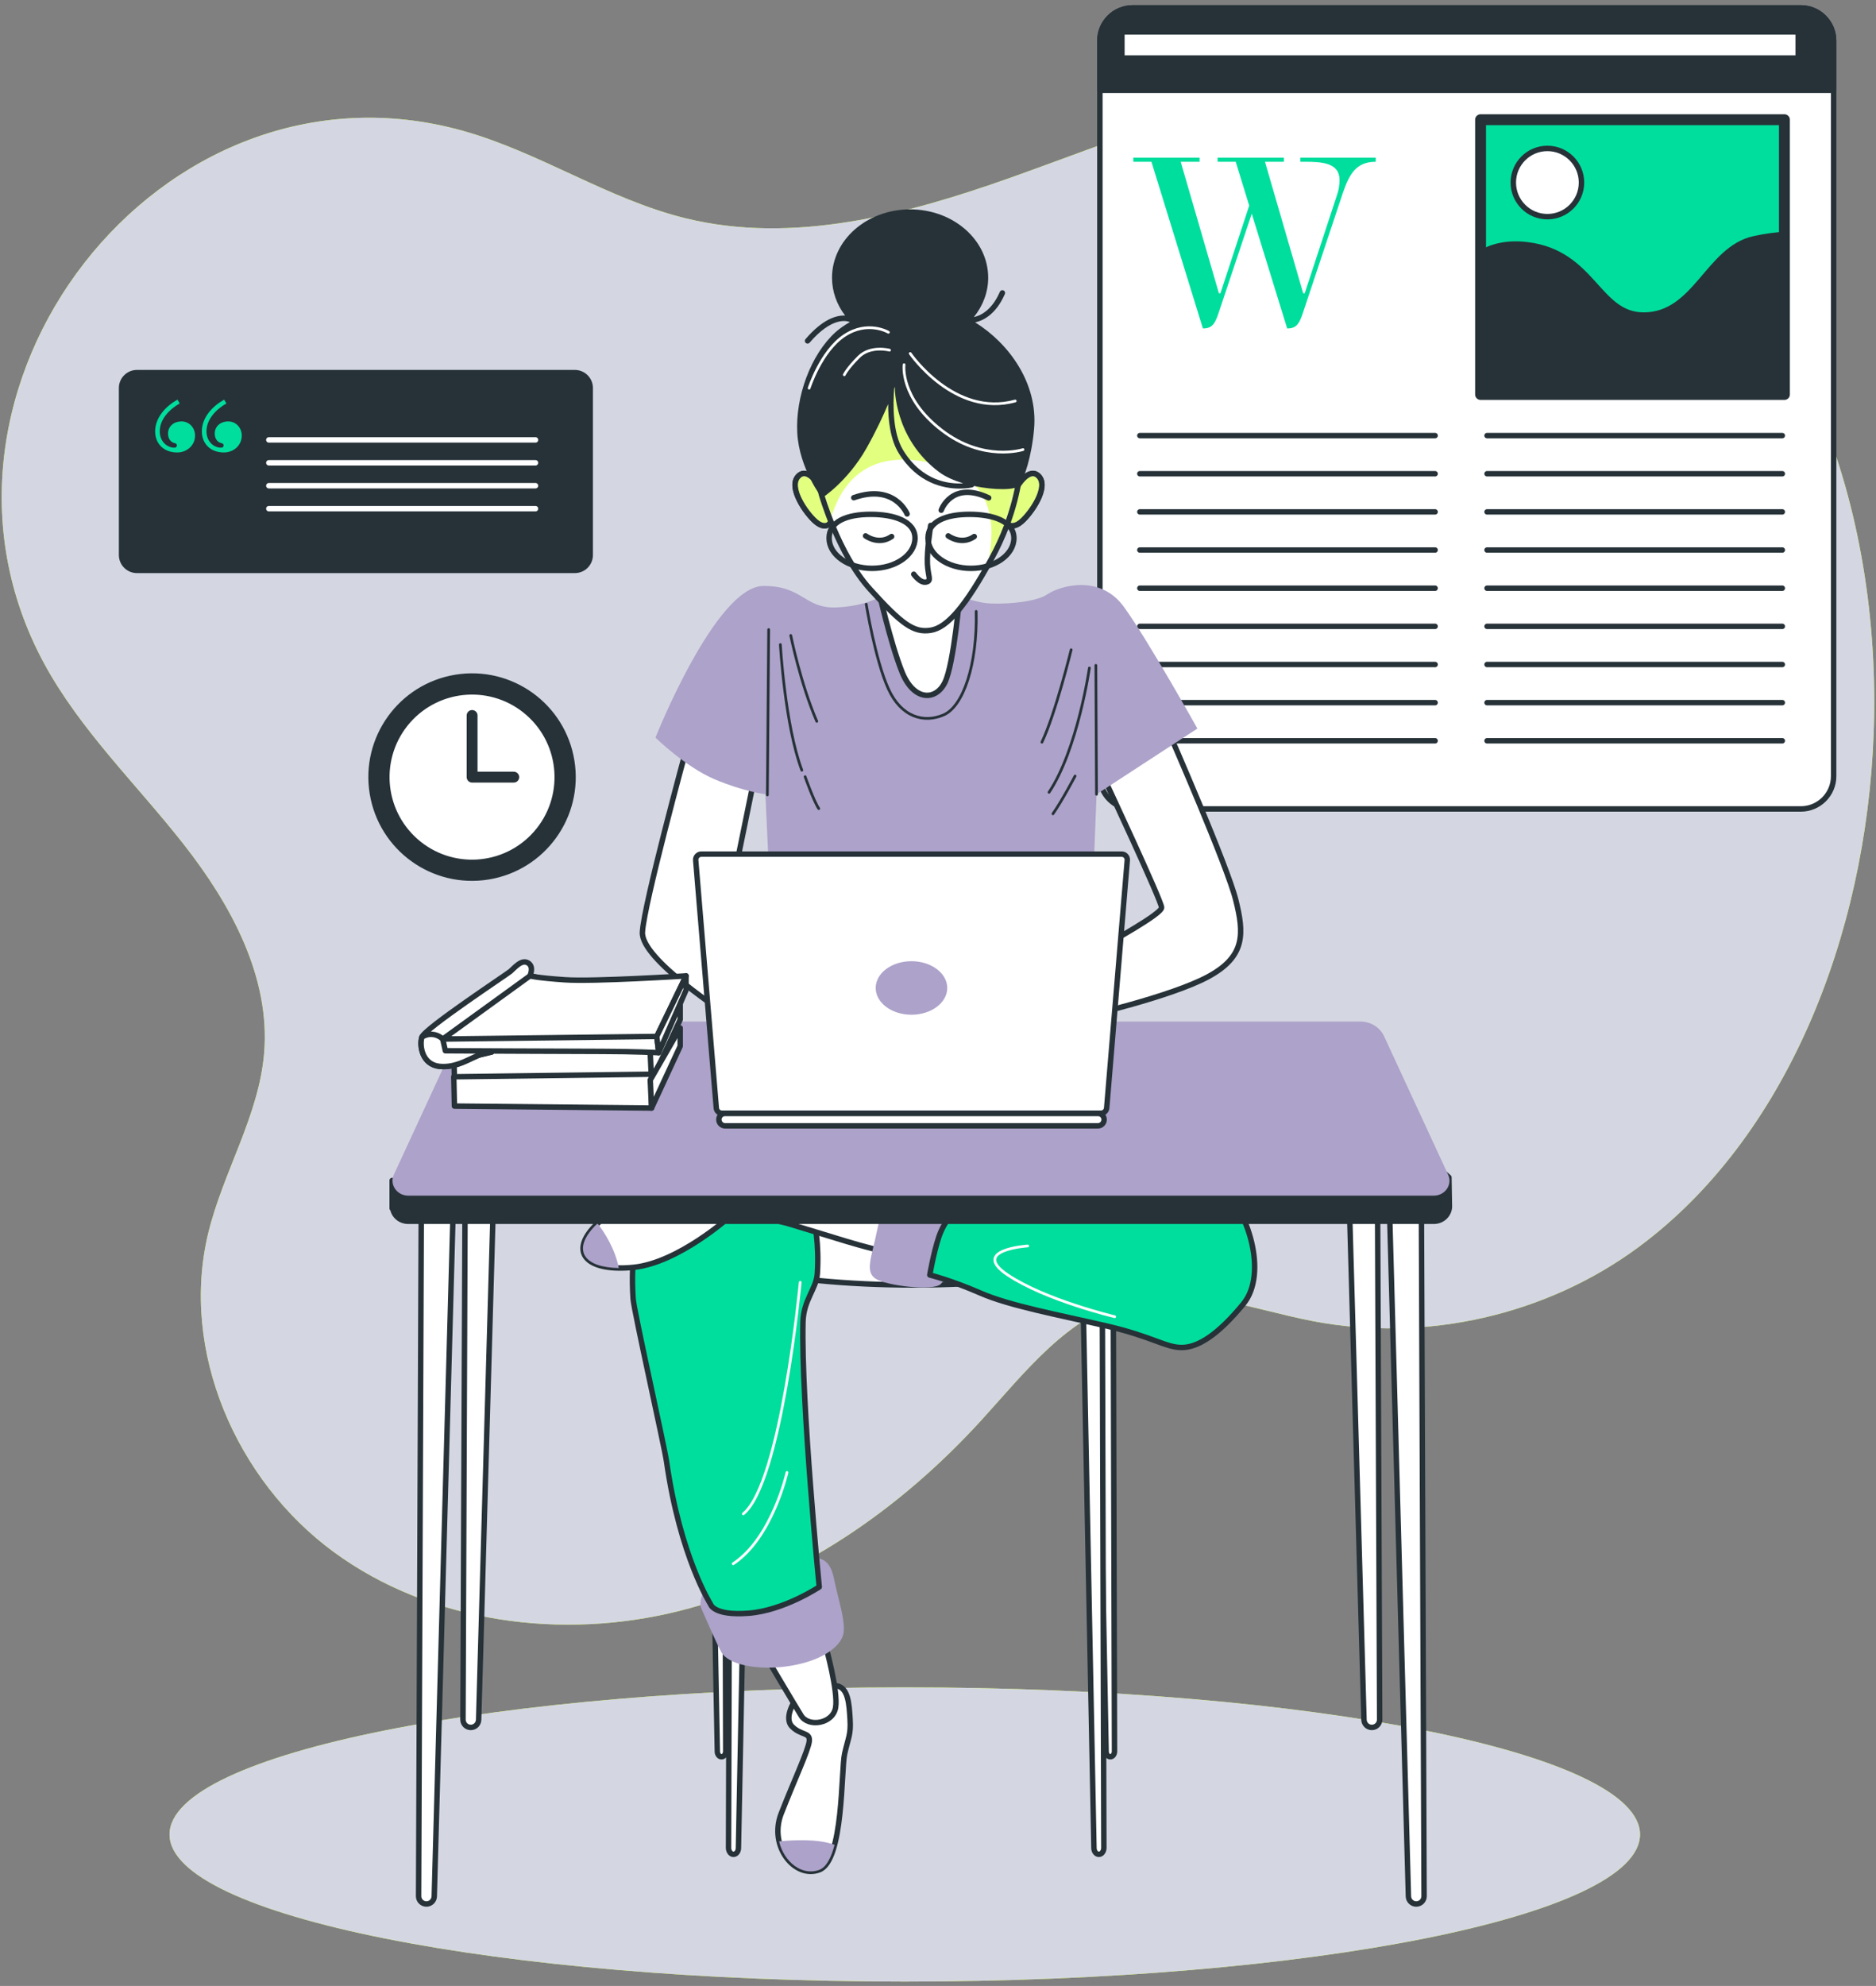 <svg xmlns="http://www.w3.org/2000/svg" width="345" height="365" viewBox="0 0 345 365" fill="none"><rect x="0" y="0" width="345" height="365" fill="#808080" stroke="none"/><path d="M344.57 134.77C346.1 93.35 331.22 51.43 298.42 31.48C282.23 21.63 263.3 15.86 244.36 16.71C224.05 17.62 204.91 25.89 185.75 32.69C166.59 39.49 145.84 44.96 126.09 40.12C111.8 36.62 99.23 27.97 85.05 24.02C29.38 8.53 -19.13 71.74 8.13 121.96C14.82 134.28 25.14 144.16 33.8 155.2C42.45 166.23 49.74 179.55 48.58 193.52C47.62 205.09 41.02 215.39 38.29 226.67C33.07 248.27 43.42 272.05 61.33 285.21C79.24 298.37 103.4 301.48 124.96 296.07C146.52 290.66 165.55 277.39 180.53 260.96C188.55 252.17 196.36 241.88 207.88 238.9C218.92 236.04 230.32 240.69 241.53 242.83C262.18 246.78 284.39 241.72 301.3 229.23C328.39 209.23 343.19 172.2 344.57 134.77Z" fill="#C6FF00"></path><path d="M344.57 134.77C346.1 93.35 331.22 51.43 298.42 31.48C282.23 21.63 263.3 15.86 244.36 16.71C224.05 17.62 204.91 25.89 185.75 32.69C166.59 39.49 145.84 44.96 126.09 40.12C111.8 36.62 99.23 27.97 85.05 24.02C29.38 8.53 -19.13 71.74 8.13 121.96C14.82 134.28 25.14 144.16 33.8 155.2C42.45 166.23 49.74 179.55 48.58 193.52C47.62 205.09 41.02 215.39 38.29 226.67C33.07 248.27 43.42 272.05 61.33 285.21C79.24 298.37 103.4 301.48 124.96 296.07C146.52 290.66 165.55 277.39 180.53 260.96C188.55 252.17 196.36 241.88 207.88 238.9C218.92 236.04 230.32 240.69 241.53 242.83C262.18 246.78 284.39 241.72 301.3 229.23C328.39 209.23 343.19 172.2 344.57 134.77Z" fill="#D4D7E2"></path><path d="M166.39 364.2C241.064 364.2 301.6 352.094 301.6 337.16C301.6 322.226 241.064 310.12 166.39 310.12C91.715 310.12 31.18 322.226 31.18 337.16C31.18 352.094 91.715 364.2 166.39 364.2Z" fill="#C6FF00"></path><path d="M166.39 364.2C241.064 364.2 301.6 352.094 301.6 337.16C301.6 322.226 241.064 310.12 166.39 310.12C91.715 310.12 31.18 322.226 31.18 337.16C31.18 352.094 91.715 364.2 166.39 364.2Z" fill="#D4D7E2"></path><path d="M331.17 148.68H208.3C204.97 148.68 202.27 145.98 202.27 142.65V7.48C202.27 4.15 204.97 1.45 208.3 1.45H331.18C334.51 1.45 337.21 4.15 337.21 7.48V142.65C337.21 145.98 334.51 148.68 331.17 148.68Z" fill="white" stroke="#263238" stroke-miterlimit="10" stroke-linecap="round" stroke-linejoin="round"></path><path d="M337.21 16.59H202.26V7.48C202.26 4.15 204.96 1.45 208.29 1.45H331.17C334.5 1.45 337.2 4.15 337.2 7.48V16.59H337.21Z" fill="#263238" stroke="#263238" stroke-miterlimit="10" stroke-linecap="round" stroke-linejoin="round"></path><path d="M209.62 80.06H263.92" stroke="#263238" stroke-miterlimit="10" stroke-linecap="round" stroke-linejoin="round"></path><path d="M209.62 87.07H263.92" stroke="#263238" stroke-miterlimit="10" stroke-linecap="round" stroke-linejoin="round"></path><path d="M209.62 94.08H263.92" stroke="#263238" stroke-miterlimit="10" stroke-linecap="round" stroke-linejoin="round"></path><path d="M209.62 101.09H263.92" stroke="#263238" stroke-miterlimit="10" stroke-linecap="round" stroke-linejoin="round"></path><path d="M209.62 108.11H263.92" stroke="#263238" stroke-miterlimit="10" stroke-linecap="round" stroke-linejoin="round"></path><path d="M209.62 115.12H263.92" stroke="#263238" stroke-miterlimit="10" stroke-linecap="round" stroke-linejoin="round"></path><path d="M209.62 122.13H263.92" stroke="#263238" stroke-miterlimit="10" stroke-linecap="round" stroke-linejoin="round"></path><path d="M209.62 129.14H263.92" stroke="#263238" stroke-miterlimit="10" stroke-linecap="round" stroke-linejoin="round"></path><path d="M209.62 136.15H263.92" stroke="#263238" stroke-miterlimit="10" stroke-linecap="round" stroke-linejoin="round"></path><path d="M273.47 80.06H327.77" stroke="#263238" stroke-miterlimit="10" stroke-linecap="round" stroke-linejoin="round"></path><path d="M273.47 87.07H327.77" stroke="#263238" stroke-miterlimit="10" stroke-linecap="round" stroke-linejoin="round"></path><path d="M273.47 94.08H327.77" stroke="#263238" stroke-miterlimit="10" stroke-linecap="round" stroke-linejoin="round"></path><path d="M273.47 101.09H327.77" stroke="#263238" stroke-miterlimit="10" stroke-linecap="round" stroke-linejoin="round"></path><path d="M273.47 108.11H327.77" stroke="#263238" stroke-miterlimit="10" stroke-linecap="round" stroke-linejoin="round"></path><path d="M273.47 115.12H327.77" stroke="#263238" stroke-miterlimit="10" stroke-linecap="round" stroke-linejoin="round"></path><path d="M273.47 122.13H327.77" stroke="#263238" stroke-miterlimit="10" stroke-linecap="round" stroke-linejoin="round"></path><path d="M273.47 129.14H327.77" stroke="#263238" stroke-miterlimit="10" stroke-linecap="round" stroke-linejoin="round"></path><path d="M273.47 136.15H327.77" stroke="#263238" stroke-miterlimit="10" stroke-linecap="round" stroke-linejoin="round"></path><path d="M245.93 35.68C246.21 34.88 246.35 33.85 246.35 33.1C246.35 29.92 243.12 29.73 239.93 29.73H239.13V28.98H253V29.73C249.39 29.73 248.13 32.03 246.96 35.44L239.61 57.5C239.05 59.14 238.58 60.36 236.85 60.36H236.71L230.2 39.28L224.11 57.5C223.55 59.14 223.08 60.36 221.35 60.36H221.21L211.75 29.73H208.42V28.98H220.6V29.73H217.13L224.16 53.9H224.44L229.73 37.79L227.25 29.73H223.92V28.98H236.1V29.73H232.63L239.66 53.9H239.94L245.93 35.68Z" fill="#00DE9D"></path><path d="M328.159 22H272.279V72.5H328.159V22Z" fill="#00DE9D" stroke="#263238" stroke-width="2" stroke-miterlimit="10" stroke-linecap="round" stroke-linejoin="round"></path><path d="M328.15 43.1C326.64 43.18 324.8 43.4 322.57 43.89C314.08 45.74 311.87 57.91 302.27 57.91C293.77 57.91 293.04 46.47 280.86 44.99C277.18 44.54 274.38 45.28 272.26 46.52V72.49H328.14V43.1H328.15Z" fill="#263238" stroke="#263238" stroke-miterlimit="10" stroke-linecap="round" stroke-linejoin="round"></path><path d="M290.84 33.55C290.84 37.02 288.03 39.82 284.57 39.82C281.1 39.82 278.3 37.01 278.3 33.55C278.3 30.08 281.11 27.28 284.57 27.28C288.03 27.28 290.84 30.09 290.84 33.55Z" fill="white" stroke="#263238" stroke-miterlimit="10" stroke-linecap="round" stroke-linejoin="round"></path><path d="M330.689 5.87H206.319V10.67H330.689V5.87Z" fill="white" stroke="#263238" stroke-miterlimit="10" stroke-linecap="round" stroke-linejoin="round"></path><path d="M105.72 104.83H25.18C23.63 104.83 22.36 103.57 22.36 102.01V71.31C22.36 69.76 23.62 68.49 25.18 68.49H105.72C107.27 68.49 108.54 69.75 108.54 71.31V102.01C108.54 103.57 107.28 104.83 105.72 104.83Z" fill="#263238" stroke="#263238" stroke-miterlimit="10" stroke-linecap="round" stroke-linejoin="round"></path><path d="M32.63 73.45L33.05 74.15C31.15 75.22 29.38 77.07 29.38 79.26C29.38 81.16 30.73 82.28 32.07 82.28C32.35 82.28 32.53 82.14 32.53 81.86C32.53 81.63 32.39 81.49 32.11 81.44C31.46 81.3 30.9 80.7 30.9 79.68C30.9 78.33 32.01 77.45 33.36 77.45C34.8 77.45 35.87 78.61 35.87 80.05C35.87 81.86 34.38 83.16 32.57 83.16C30.25 83.16 28.53 81.67 28.53 79.26C28.55 76.7 30.5 74.66 32.63 73.45ZM41.22 73.45L41.64 74.15C39.74 75.22 37.97 77.07 37.97 79.26C37.97 81.16 39.32 82.28 40.66 82.28C40.94 82.28 41.12 82.14 41.12 81.86C41.12 81.63 40.98 81.49 40.7 81.44C40.05 81.3 39.49 80.7 39.49 79.68C39.49 78.33 40.6 77.45 41.95 77.45C43.39 77.45 44.46 78.61 44.46 80.05C44.46 81.86 42.97 83.16 41.16 83.16C38.84 83.16 37.12 81.67 37.12 79.26C37.13 76.7 39.08 74.66 41.22 73.45Z" fill="#00DE9D"></path><path d="M49.44 80.85H98.48" stroke="white" stroke-miterlimit="10" stroke-linecap="round" stroke-linejoin="round"></path><path d="M49.44 85.06H98.48" stroke="white" stroke-miterlimit="10" stroke-linecap="round" stroke-linejoin="round"></path><path d="M49.44 89.27H98.48" stroke="white" stroke-miterlimit="10" stroke-linecap="round" stroke-linejoin="round"></path><path d="M49.44 93.49H98.48" stroke="white" stroke-miterlimit="10" stroke-linecap="round" stroke-linejoin="round"></path><path d="M89.802 161.15C99.924 159.498 106.79 149.953 105.137 139.832C103.485 129.71 93.941 122.845 83.819 124.497C73.697 126.149 66.832 135.694 68.484 145.815C70.136 155.937 79.681 162.802 89.802 161.15Z" fill="#263238" stroke="#263238" stroke-miterlimit="10" stroke-linecap="round" stroke-linejoin="round"></path><path d="M98.582 153.168C104.292 146.665 103.65 136.765 97.147 131.055C90.644 125.344 80.743 125.987 75.033 132.49C69.323 138.993 69.966 148.893 76.469 154.603C82.972 160.314 92.872 159.671 98.582 153.168Z" fill="white" stroke="#263238" stroke-miterlimit="10" stroke-linecap="round" stroke-linejoin="round"></path><path d="M86.82 131.5V142.83H94.48" stroke="#263238" stroke-width="2" stroke-miterlimit="10" stroke-linecap="round" stroke-linejoin="round"></path><path d="M202.971 142.87C202.971 142.87 213.621 165.6 213.621 166.8C213.621 168 204.171 173.14 202.371 174.22C200.581 175.3 198.061 176.37 198.061 176.37L199.141 186.9C199.141 186.9 215.411 183.19 222.231 179.48C229.051 175.77 228.811 171.58 227.251 165.36C225.691 159.14 215.171 135.09 215.171 135.09L202.971 142.87Z" fill="white"></path><path d="M202.971 142.87C202.971 142.87 213.621 165.6 213.621 166.8C213.621 168 204.171 173.14 202.371 174.22C200.581 175.3 198.061 176.37 198.061 176.37L199.141 186.9C199.141 186.9 215.411 183.19 222.231 179.48C229.051 175.77 228.811 171.58 227.251 165.36C225.691 159.14 215.171 135.09 215.171 135.09L202.971 142.87Z" stroke="#263238" stroke-miterlimit="10" stroke-linecap="round" stroke-linejoin="round"></path><path d="M126.16 137.85C126.16 137.85 118.38 166.32 118.14 171.35C117.9 176.37 133.57 186.3 134.17 186.9C134.77 187.5 133.28 169.6 133.28 169.6L138.59 143.59L126.16 137.85Z" fill="white"></path><path d="M126.16 137.85C126.16 137.85 118.38 166.32 118.14 171.35C117.9 176.37 133.57 186.3 134.17 186.9C134.77 187.5 133.28 169.6 133.28 169.6L138.59 143.59L126.16 137.85Z" stroke="#263238" stroke-miterlimit="10" stroke-linecap="round" stroke-linejoin="round"></path><path d="M162.65 109.25C162.65 109.25 159.66 111.4 153.8 111.64C147.94 111.88 147.67 107.66 140.4 107.69C131.6 107.73 120.54 135.57 120.54 135.57C120.54 135.57 126.04 140.95 131.43 143.23C136.81 145.5 140.76 145.98 140.76 145.98L141.6 164.28H200.94L201.66 145.98L220.2 133.9C220.2 133.9 211.11 117.63 206.68 111.53C202.25 105.43 194.84 107.7 192.56 109.26C190.28 110.82 183.59 111.17 181.07 110.82C178.56 110.46 171.5 108.19 171.5 108.19C171.5 108.19 167.68 104.95 162.65 109.25Z" fill="#ADA2C9"></path><path d="M141.36 115.71L141.12 146.1" stroke="#263238" stroke-width="0.5" stroke-miterlimit="10" stroke-linecap="round" stroke-linejoin="round"></path><path d="M143.51 118.47C143.51 118.47 144.35 133.31 147.46 141.56" stroke="#263238" stroke-width="0.5" stroke-miterlimit="10" stroke-linecap="round" stroke-linejoin="round"></path><path d="M148.06 142.75C148.06 142.75 149.62 147.18 150.57 148.61" stroke="#263238" stroke-width="0.5" stroke-miterlimit="10" stroke-linecap="round" stroke-linejoin="round"></path><path d="M145.42 116.79C145.42 116.79 147.21 125.64 150.21 132.58" stroke="#263238" stroke-width="0.5" stroke-miterlimit="10" stroke-linecap="round" stroke-linejoin="round"></path><path d="M196.99 119.42C196.99 119.42 194.12 131.14 191.61 136.41" stroke="#263238" stroke-width="0.5" stroke-miterlimit="10" stroke-linecap="round" stroke-linejoin="round"></path><path d="M201.65 145.98L201.53 122.29" stroke="#263238" stroke-width="0.5" stroke-miterlimit="10" stroke-linecap="round" stroke-linejoin="round"></path><path d="M200.34 122.77C200.34 122.77 198.19 137.72 192.92 145.62" stroke="#263238" stroke-width="0.5" stroke-miterlimit="10" stroke-linecap="round" stroke-linejoin="round"></path><path d="M197.71 142.63C197.71 142.63 195.32 147.18 193.64 149.57" stroke="#263238" stroke-width="0.5" stroke-miterlimit="10" stroke-linecap="round" stroke-linejoin="round"></path><path d="M159.3 111.05C159.3 111.05 160.97 121.34 163.37 126.6C165.76 131.86 169.95 132.94 173.54 131.39C177.13 129.83 179.76 122.18 179.52 112.37" stroke="#263238" stroke-width="0.5" stroke-miterlimit="10" stroke-linecap="round" stroke-linejoin="round"></path><path d="M150.81 89.51C150.81 89.51 148.54 85.56 146.74 87.6C144.95 89.63 148.18 94.3 149.97 95.85C151.76 97.41 153.08 96.45 152.96 94.77C152.84 93.1 150.81 89.51 150.81 89.51Z" fill="#C6FF00" stroke="#263238" stroke-miterlimit="10" stroke-linecap="round" stroke-linejoin="round"></path><path opacity="0.5" d="M150.81 89.51C150.81 89.51 148.54 85.56 146.74 87.6C144.95 89.63 148.18 94.3 149.97 95.85C151.76 97.41 153.08 96.45 152.96 94.77C152.84 93.1 150.81 89.51 150.81 89.51Z" fill="white"></path><path d="M150.81 89.51C150.81 89.51 148.54 85.56 146.74 87.6C144.95 89.63 148.18 94.3 149.97 95.85C151.76 97.41 153.08 96.45 152.96 94.77C152.84 93.1 150.81 89.51 150.81 89.51Z" stroke="#263238" stroke-miterlimit="10" stroke-linecap="round" stroke-linejoin="round"></path><path d="M187.021 89.51C187.021 89.51 189.291 85.56 191.091 87.6C192.881 89.63 189.651 94.3 187.861 95.85C186.071 97.41 184.751 96.45 184.871 94.77C184.981 93.1 187.021 89.51 187.021 89.51Z" fill="#C6FF00" stroke="#263238" stroke-miterlimit="10" stroke-linecap="round" stroke-linejoin="round"></path><path opacity="0.5" d="M187.021 89.51C187.021 89.51 189.291 85.56 191.091 87.6C192.881 89.63 189.651 94.3 187.861 95.85C186.071 97.41 184.751 96.45 184.871 94.77C184.981 93.1 187.021 89.51 187.021 89.51Z" fill="white"></path><path d="M187.021 89.51C187.021 89.51 189.291 85.56 191.091 87.6C192.881 89.63 189.651 94.3 187.861 95.85C186.071 97.41 184.751 96.45 184.871 94.77C184.981 93.1 187.021 89.51 187.021 89.51Z" stroke="#263238" stroke-miterlimit="10" stroke-linecap="round" stroke-linejoin="round"></path><path d="M161.57 108.42C161.57 108.42 163.72 118.11 165.88 123.49C168.03 128.87 172.1 128.87 173.78 125.4C175.45 121.93 176.53 109.01 176.53 109.01C176.53 109.01 165.28 110.57 161.57 108.42Z" fill="white" stroke="#263238" stroke-miterlimit="10" stroke-linecap="round" stroke-linejoin="round"></path><path d="M151.05 90.83C151.05 90.83 154.16 101.84 160.02 108.3C165.88 114.76 168.04 116.32 171.15 115.84C174.26 115.36 177.61 111.29 182.28 102.8C186.95 94.31 187.3 87.85 187.66 87.25C188.02 86.65 186.7 74.69 180 69.54C173.3 64.4 165.88 62.12 159.42 67.75C152.96 73.36 148.89 82.57 151.05 90.83Z" fill="white"></path><mask id="mask0_175_4" style="mask-type:luminance" maskUnits="userSpaceOnUse" x="150" y="64" width="38" height="52"><path d="M151.05 90.83C151.05 90.83 154.16 101.84 160.02 108.3C165.88 114.76 168.04 116.32 171.15 115.84C174.26 115.36 177.61 111.29 182.28 102.8C186.95 94.31 187.3 87.85 187.66 87.25C188.02 86.65 186.7 74.69 180 69.54C173.3 64.4 165.88 62.12 159.42 67.75C152.96 73.36 148.89 82.57 151.05 90.83Z" fill="white"></path></mask><g mask="url(#mask0_175_4)"><path opacity="0.5" d="M180 69.53C173.3 64.39 165.88 62.11 159.42 67.74C152.96 73.36 148.89 82.57 151.05 90.83C151.05 90.83 151.65 92.95 152.81 95.87C152.81 95.48 152.86 95.12 152.96 94.78C154.39 90.25 158.61 81.48 172.81 85.5C184.08 88.69 182.7 98.6 181.65 103.9C181.85 103.54 182.06 103.18 182.26 102.8C186.93 94.31 187.28 87.85 187.64 87.25C188.01 86.64 186.7 74.68 180 69.53Z" fill="#C6FF00"></path></g><path d="M151.05 90.83C151.05 90.83 154.16 101.84 160.02 108.3C165.88 114.76 168.04 116.32 171.15 115.84C174.26 115.36 177.61 111.29 182.28 102.8C186.95 94.31 187.3 87.85 187.66 87.25C188.02 86.65 186.7 74.69 180 69.54C173.3 64.4 165.88 62.12 159.42 67.75C152.96 73.36 148.89 82.57 151.05 90.83Z" stroke="#263238" stroke-miterlimit="10" stroke-linecap="round" stroke-linejoin="round"></path><path d="M171.15 96.57C171.15 96.57 170.43 101.24 170.55 103.63C170.67 106.02 171.39 106.74 170.31 106.98C169.23 107.22 168.04 105.54 168.04 105.54" stroke="#263238" stroke-miterlimit="10" stroke-linecap="round" stroke-linejoin="round"></path><path d="M159.181 98.49C159.181 98.49 161.571 100.28 163.971 98.61" stroke="#263238" stroke-miterlimit="10" stroke-linecap="round" stroke-linejoin="round"></path><path d="M174.381 98.49C174.381 98.49 176.771 100.28 179.171 98.61" stroke="#263238" stroke-miterlimit="10" stroke-linecap="round" stroke-linejoin="round"></path><path d="M166.821 94.46C166.821 94.46 164.551 88.84 157.011 91.47" stroke="#263238" stroke-miterlimit="10" stroke-linecap="round" stroke-linejoin="round"></path><path d="M173.091 93.77C173.091 93.77 175.001 88.27 181.821 91.5" stroke="#263238" stroke-miterlimit="10" stroke-linecap="round" stroke-linejoin="round"></path><path d="M168.271 98.9C168.271 101.97 164.731 104.46 160.371 104.46C156.011 104.46 152.471 101.97 152.471 98.9C152.471 95.83 155.771 94.53 160.131 94.53C164.491 94.53 168.271 95.83 168.271 98.9Z" stroke="#263238" stroke-miterlimit="10" stroke-linecap="round" stroke-linejoin="round"></path><path d="M186.46 98.9C186.46 101.97 182.92 104.46 178.56 104.46C174.2 104.46 170.66 101.97 170.66 98.9C170.66 95.83 173.96 94.53 178.32 94.53C182.68 94.54 186.46 95.83 186.46 98.9Z" stroke="#263238" stroke-miterlimit="10" stroke-linecap="round" stroke-linejoin="round"></path><path d="M85.631 194.83L85.141 316.05C85.141 316.85 85.781 317.49 86.581 317.49C87.351 317.49 87.991 316.88 88.021 316.1L91.471 195L85.631 194.83Z" fill="white" stroke="#263238" stroke-miterlimit="10" stroke-linecap="round" stroke-linejoin="round"></path><path d="M77.471 223.17L76.981 348.5C76.981 349.3 77.621 349.94 78.421 349.94C79.191 349.94 79.831 349.33 79.861 348.55L83.311 223.33L77.471 223.17Z" fill="white" stroke="#263238" stroke-miterlimit="10" stroke-linecap="round" stroke-linejoin="round"></path><path d="M253.23 194.83L253.72 316.05C253.72 316.85 253.08 317.49 252.28 317.49C251.51 317.49 250.87 316.88 250.84 316.1L247.4 195L253.23 194.83Z" fill="white" stroke="#263238" stroke-miterlimit="10" stroke-linecap="round" stroke-linejoin="round"></path><path d="M261.401 223.17L261.891 348.5C261.891 349.3 261.251 349.94 260.451 349.94C259.681 349.94 259.041 349.33 259.011 348.55L255.561 223.33L261.401 223.17Z" fill="white" stroke="#263238" stroke-miterlimit="10" stroke-linecap="round" stroke-linejoin="round"></path><path d="M134.29 228.38L133.98 339.62C133.98 340.27 134.39 340.81 134.89 340.81C135.38 340.81 135.79 340.31 135.8 339.67L138 228.52L134.29 228.38Z" fill="white" stroke="#263238" stroke-miterlimit="10" stroke-linecap="round" stroke-linejoin="round"></path><path d="M204.7 224.8L204.96 321.88C204.96 322.43 204.62 322.88 204.19 322.88C203.77 322.88 203.43 322.45 203.42 321.92L201.56 224.91L204.7 224.8Z" fill="white" stroke="#263238" stroke-miterlimit="10" stroke-linecap="round" stroke-linejoin="round"></path><path d="M133.2 224.8L133.46 321.88C133.46 322.43 133.12 322.88 132.69 322.88C132.27 322.88 131.93 322.45 131.92 321.92L130.06 224.91L133.2 224.8Z" fill="white" stroke="#263238" stroke-miterlimit="10" stroke-linecap="round" stroke-linejoin="round"></path><path d="M202.69 228.38L203 339.62C203 340.27 202.59 340.81 202.09 340.81C201.6 340.81 201.19 340.31 201.18 339.67L198.98 228.52L202.69 228.38Z" fill="white" stroke="#263238" stroke-miterlimit="10" stroke-linecap="round" stroke-linejoin="round"></path><path d="M168 236.17C192.577 236.17 212.5 231.617 212.5 226C212.5 220.383 192.577 215.83 168 215.83C143.423 215.83 123.5 220.383 123.5 226C123.5 231.617 143.423 236.17 168 236.17Z" fill="white" stroke="#263238" stroke-miterlimit="10" stroke-linecap="round" stroke-linejoin="round"></path><path d="M146.33 312.33C146.33 312.33 144 315.66 145.66 317.33C147.33 319 148.99 318.33 148.83 320C148.66 321.67 146 327.33 143.66 333.33C141.33 339.33 146.16 345.33 150.66 343.66C155.16 341.99 154.66 325.33 155.33 322.33C156 319.33 156.5 318.83 156.33 316C156.16 313.17 156 310.17 153.83 309.83C151.67 309.5 147.33 311.17 146.33 312.33Z" fill="white" stroke="#263238" stroke-miterlimit="10" stroke-linecap="round" stroke-linejoin="round"></path><path d="M153.479 339.07C150.479 337.93 145.879 338.17 143.279 338.43C144.149 342.2 147.479 344.85 150.659 343.67C151.979 343.18 152.869 341.4 153.479 339.07Z" fill="#ADA2C9"></path><path d="M141.17 305C141.17 305 146 313.17 147.34 315.33C148.67 317.5 153.17 316.83 153.67 313.83C154.17 310.83 151.84 302.5 151.84 302.5L141.84 305H141.17Z" fill="white" stroke="#263238" stroke-miterlimit="10" stroke-linecap="round" stroke-linejoin="round"></path><path d="M129.67 292C129.67 292 128.34 294.17 129 295.67C129.67 297.17 131.5 301.5 132.67 303.67C133.84 305.84 139.17 307.17 145.34 306.17C151.51 305.17 155.01 302.34 155.17 299.84C155.34 297.34 154.17 294.01 153.34 290.01C152.51 286.01 150.34 286.18 147.34 286.18C144.34 286.18 132.17 289.67 129.67 292Z" fill="#ADA2C9"></path><path d="M147.67 243C147.76 238.9 150.14 236.88 150.31 234.07C150.66 228.51 149.83 224.56 149.4 222.96L144.84 216.72C131.72 216.89 122.32 217.11 122.17 217.16C121.67 217.33 121.34 220.16 121 222.49C121 222.49 115.43 223.2 116.43 238.7C116.57 240.87 122.19 265.86 122.59 268.69C125.09 286.11 130.66 294.83 130.66 294.83C130.66 294.83 131.16 297 137.66 296.5C144.16 296 150.66 291.67 150.66 291.67C150.66 291.67 147.33 257.83 147.67 243Z" fill="#00DE9D" stroke="#263238" stroke-miterlimit="10" stroke-linecap="round" stroke-linejoin="round"></path><path d="M120.1 219.96C120.1 219.96 113.22 220.99 109 225.78C104.78 230.56 108.36 233.77 116.56 232.92C124.76 232.07 134.22 223.66 134.62 223.22C135.01 222.77 126.06 217.11 120.1 219.96Z" fill="white" stroke="#263238" stroke-miterlimit="10" stroke-linecap="round" stroke-linejoin="round"></path><path d="M132.329 223C132.329 223 139.659 223.33 145.329 225C150.999 226.67 160.999 230 163.329 230C165.659 230 164.999 221.33 164.999 219.67C164.999 218 134.999 217 131.329 217C127.669 217 132.329 223 132.329 223Z" fill="white" stroke="#263238" stroke-miterlimit="10" stroke-linecap="round" stroke-linejoin="round"></path><path d="M164.999 219.67C164.999 219.67 162.329 221 161.329 226C160.329 231 158.999 233.67 160.999 235C162.999 236.33 171.669 237.33 172.999 236C174.329 234.67 177.999 228 178.669 223.67C179.329 219.33 164.999 219.67 164.999 219.67Z" fill="#ADA2C9"></path><path d="M176.329 221.33C176.329 221.33 173.659 224.33 172.659 227.33C171.659 230.33 170.989 234.33 170.989 234.33C170.989 234.33 174.989 235.33 180.319 237.66C185.649 239.99 194.649 241.66 203.319 243.66C211.989 245.66 214.319 247.66 217.319 247.66C220.319 247.66 223.989 245.33 228.649 239.66C233.319 233.99 229.319 221.99 224.649 218.33C219.979 214.66 194.979 211.66 191.649 212.66C188.329 213.67 176.329 221.33 176.329 221.33Z" fill="#00DE9D" stroke="#263238" stroke-miterlimit="10" stroke-linecap="round" stroke-linejoin="round"></path><path d="M113.79 233.05C113.12 229.51 111.14 226.48 109.89 224.85C109.58 225.14 109.28 225.45 108.99 225.77C105.28 229.98 107.6 232.97 113.79 233.05Z" fill="#ADA2C9"></path><path d="M147.159 235.69C147.159 235.69 143.719 272.49 136.699 278.23" stroke="white" stroke-width="0.5" stroke-miterlimit="10" stroke-linecap="round" stroke-linejoin="round"></path><path d="M144.73 270.63C144.73 270.63 142.01 282.67 134.84 287.4" stroke="white" stroke-width="0.5" stroke-miterlimit="10" stroke-linecap="round" stroke-linejoin="round"></path><path d="M188.999 229C188.999 229 178.329 229.67 185.329 234.33C192.329 239 204.999 242 204.999 242" stroke="white" stroke-width="0.5" stroke-miterlimit="10" stroke-linecap="round" stroke-linejoin="round"></path><path d="M266.46 216.39L262.86 213.15L254.54 195.18C253.78 193.53 252.06 192.47 250.17 192.47H88.57C86.68 192.47 84.96 193.53 84.2 195.18L73.83 217.59L72.12 216.96V222.09L72.21 222.02C72.37 223.34 73.53 224.46 75.08 224.46H263.67C265.3 224.46 266.49 223.22 266.55 221.81L266.46 216.39Z" fill="#263238" stroke="#263238" stroke-miterlimit="10" stroke-linecap="round" stroke-linejoin="round"></path><path d="M263.67 219.75H75.08C72.99 219.75 71.59 217.71 72.43 215.89L84.2 190.46C84.96 188.81 86.68 187.75 88.57 187.75H250.17C252.06 187.75 253.78 188.81 254.54 190.46L266.31 215.89C267.16 217.71 265.76 219.75 263.67 219.75Z" fill="#ADA2C9"></path><path d="M83.45 193L83.57 198.38L119.82 198.74V192.52L83.45 193Z" fill="white" stroke="#263238" stroke-miterlimit="10" stroke-linecap="round" stroke-linejoin="round"></path><path d="M119.82 198.74L125.09 187.38V184.03L119.58 193.6L119.82 198.74Z" fill="white" stroke="#263238" stroke-miterlimit="10" stroke-linecap="round" stroke-linejoin="round"></path><path d="M83.45 197.9L83.57 203.29L119.82 203.65V197.43L83.45 197.9Z" fill="white" stroke="#263238" stroke-miterlimit="10" stroke-linecap="round" stroke-linejoin="round"></path><path d="M119.82 203.65L125.09 192.28V188.93L119.58 198.5L119.82 203.65Z" fill="white" stroke="#263238" stroke-miterlimit="10" stroke-linecap="round" stroke-linejoin="round"></path><path d="M97.451 179.36C97.451 179.36 98.29 177.68 97.091 176.97C95.891 176.25 94.581 177.93 93.861 178.53C93.141 179.13 78.07 189.06 77.591 190.61C77.111 192.17 77.591 195.63 80.82 195.99C84.05 196.35 86.921 194.2 88.361 193.84C89.8 193.48 90.391 193.36 90.391 193.36L100.32 179.96L97.451 179.36Z" fill="white" stroke="#263238" stroke-miterlimit="10" stroke-linecap="round" stroke-linejoin="round"></path><path d="M80.82 195.99C84.05 196.35 86.921 194.2 88.361 193.84C89.8 193.48 90.391 193.36 90.391 193.36L90.751 192.87L81.421 190.96C81.421 190.96 79.74 189.29 77.591 190.6C77.111 192.16 77.591 195.63 80.82 195.99Z" fill="white" stroke="#263238" stroke-miterlimit="10" stroke-linecap="round" stroke-linejoin="round"></path><path d="M81.421 190.97C81.421 190.97 100.681 190.97 109.421 190.97C118.151 190.97 120.791 190.49 120.791 190.49L126.171 179.36C126.171 179.36 109.181 180.44 103.921 180.08C98.661 179.72 97.461 179.36 97.461 179.36L81.421 190.97Z" fill="white" stroke="#263238" stroke-miterlimit="10" stroke-linecap="round" stroke-linejoin="round"></path><path d="M81.421 190.97L81.901 193.12C81.901 193.12 104.631 193.24 110.611 193.24C116.591 193.24 121.141 193.48 121.141 193.48L120.781 190.49L81.421 190.97Z" fill="white" stroke="#263238" stroke-miterlimit="10" stroke-linecap="round" stroke-linejoin="round"></path><path d="M121.14 193.48L126.16 181.99V179.36L120.78 190.49L121.14 193.48Z" fill="white" stroke="#263238" stroke-miterlimit="10" stroke-linecap="round" stroke-linejoin="round"></path><path d="M201.9 206.92H133.35C132.71 206.92 132.2 206.4 132.2 205.77C132.2 205.13 132.72 204.62 133.35 204.62H201.9C202.54 204.62 203.05 205.14 203.05 205.77C203.05 206.41 202.54 206.92 201.9 206.92Z" fill="white" stroke="#263238" stroke-miterlimit="10" stroke-linecap="round" stroke-linejoin="round"></path><path d="M202.48 204.6H132.76C132.22 204.6 131.77 204.19 131.73 203.65L127.94 158.1C127.89 157.5 128.37 156.98 128.97 156.98H206.28C206.89 156.98 207.36 157.5 207.31 158.1L203.52 203.65C203.46 204.19 203.02 204.6 202.48 204.6Z" fill="white" stroke="#263238" stroke-miterlimit="10" stroke-linecap="round" stroke-linejoin="round"></path><path d="M174.2 181.58C174.2 184.3 171.25 186.5 167.62 186.5C163.99 186.5 161.04 184.3 161.04 181.58C161.04 178.86 163.99 176.66 167.62 176.66C171.25 176.66 174.2 178.87 174.2 181.58Z" fill="#ADA2C9"></path><path d="M179.33 59.25C180.52 59 183.07 58.02 184.8 54.03C184.91 53.78 184.79 53.48 184.54 53.37C184.28 53.26 183.99 53.38 183.88 53.63C182.3 57.28 180.03 58.09 179.1 58.27C180.75 56.22 181.73 53.73 181.73 51.04C181.73 44.1 175.3 38.48 167.37 38.48C159.44 38.48 153.01 44.1 153.01 51.04C153.01 53.61 153.9 56.01 155.42 58C153.91 57.92 151.36 58.56 148.13 62.33C147.95 62.54 147.97 62.85 148.18 63.03C148.27 63.11 148.39 63.15 148.51 63.15C148.65 63.15 148.79 63.09 148.89 62.98C153.02 58.17 155.75 58.96 156.3 59.2C155.27 59.78 154.38 60.4 153.68 61.03C149.07 65.18 146.26 72.99 146.62 79.57C146.98 86.15 151.17 91.53 151.17 91.53C151.17 91.53 155.84 88.54 159.31 82.44C161.1 79.28 162.45 76.36 163.33 74.26C163.33 77.19 163.71 80.73 165.25 83.24C168.7 88.87 173.59 89.8 176.47 89.8C177.88 89.8 178.8 89.58 178.82 89.57C178.96 89.53 179.07 89.44 179.13 89.32C182.99 90.14 186.83 90.07 187.42 89.25C188.38 87.93 189.73 83.85 190.17 78.84C190.91 70.48 185.57 63.12 179.33 59.25ZM166.09 82.74C164.15 79.57 164.21 74.4 164.44 71.43C164.52 71.22 164.56 71.09 164.56 71.09C164.56 71.09 164.33 80.5 172.7 86.76C173.88 87.64 175.45 88.32 177.13 88.83C174.68 88.99 169.64 88.53 166.09 82.74Z" fill="#263238"></path><path d="M166.26 67.03C166.26 67.03 165.44 73.09 173.14 79.04C180.84 85 188.13 82.63 188.13 82.63" stroke="white" stroke-width="0.5" stroke-miterlimit="10" stroke-linecap="round" stroke-linejoin="round"></path><path d="M167.39 64.97C167.39 64.97 175.5 76.78 186.7 73.7" stroke="white" stroke-width="0.5" stroke-miterlimit="10" stroke-linecap="round" stroke-linejoin="round"></path><path d="M163.38 61.07C163.38 61.07 159.58 58.81 155.27 61.69C150.96 64.57 148.8 71.34 148.8 71.34" stroke="white" stroke-width="0.5" stroke-miterlimit="10" stroke-linecap="round" stroke-linejoin="round"></path><path d="M163.59 64.36C163.59 64.36 160.1 63.44 157.94 65.59C155.78 67.75 155.27 68.88 155.27 68.88" stroke="white" stroke-width="0.5" stroke-miterlimit="10" stroke-linecap="round" stroke-linejoin="round"></path></svg>